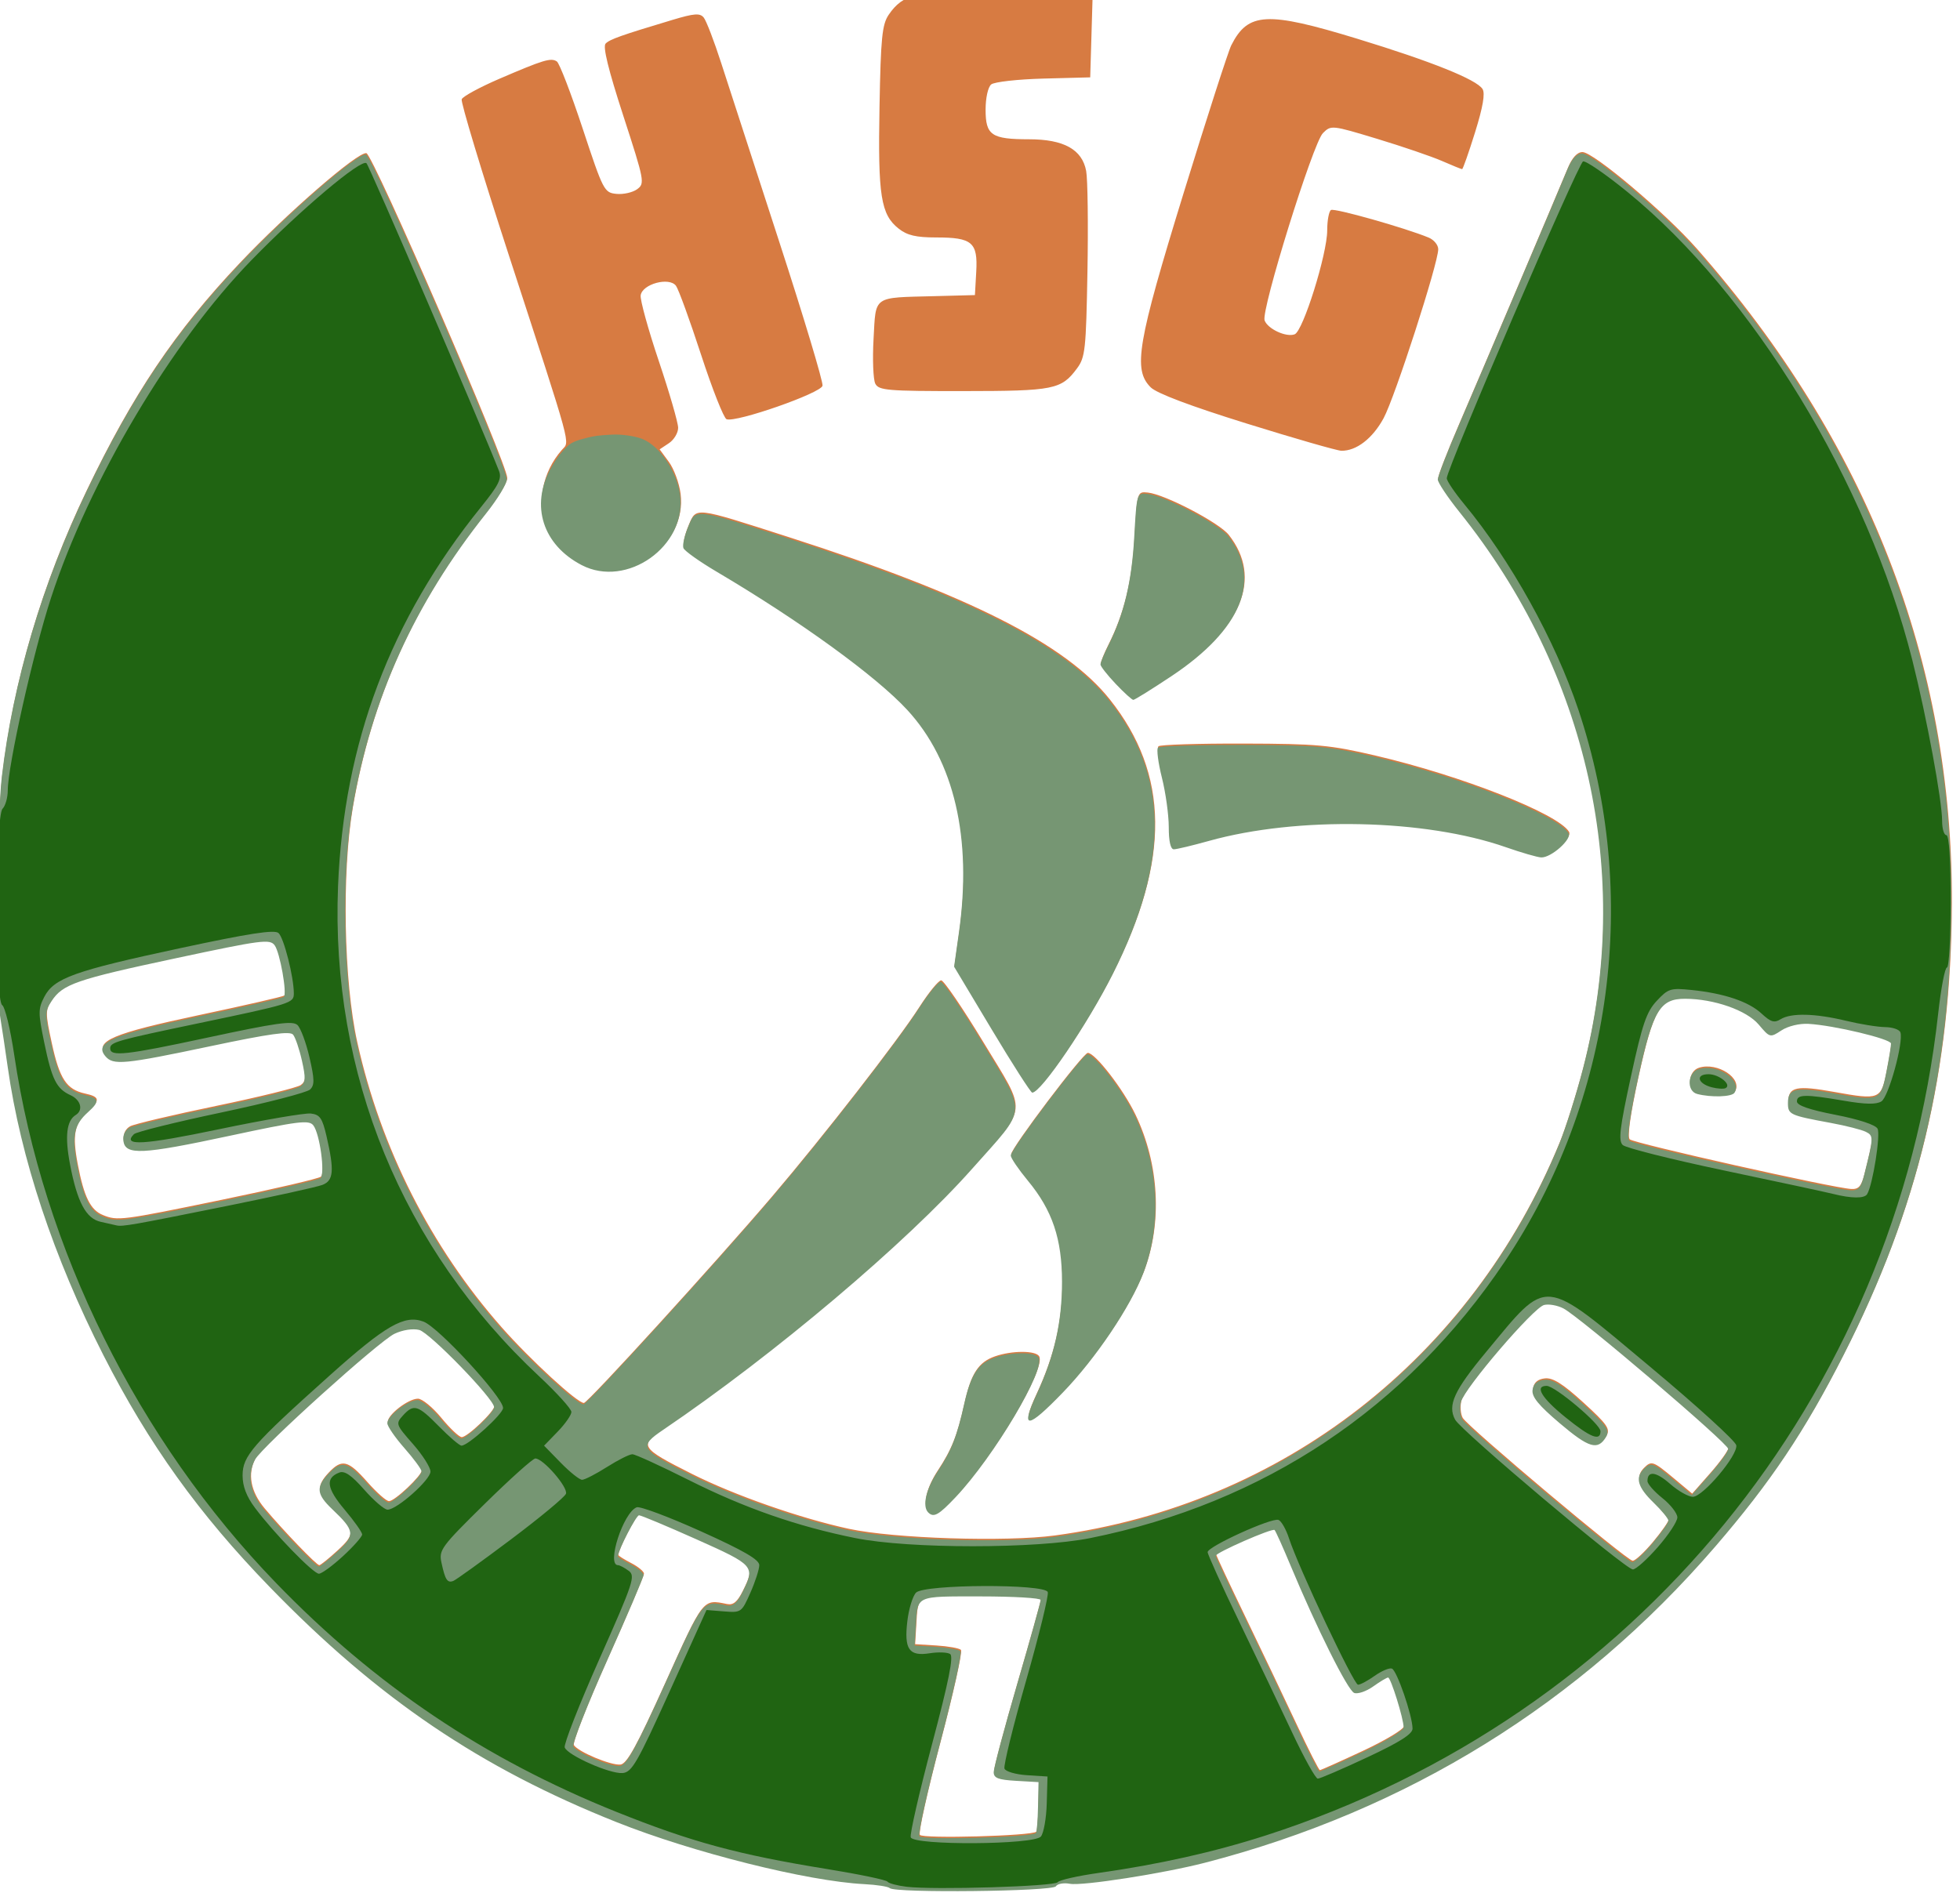 <?xml version="1.0" encoding="UTF-8" standalone="no"?>
<!-- Created with Inkscape (http://www.inkscape.org/) -->
<svg xmlns:dc="http://purl.org/dc/elements/1.1/" xmlns:cc="http://web.resource.org/cc/" xmlns:rdf="http://www.w3.org/1999/02/22-rdf-syntax-ns#" xmlns:svg="http://www.w3.org/2000/svg" xmlns="http://www.w3.org/2000/svg" xmlns:sodipodi="http://sodipodi.sourceforge.net/DTD/sodipodi-0.dtd" xmlns:inkscape="http://www.inkscape.org/namespaces/inkscape" id="svg2241" sodipodi:version="0.32" inkscape:version="0.45.1" width="459" height="445" version="1.0" sodipodi:docbase="C:\galleries\Wikipedia\SVG" sodipodi:docname="HSG_Wetzlar_Logo.svg" inkscape:output_extension="org.inkscape.output.svg.inkscape">
  <defs id="defs2244"/>
  <sodipodi:namedview inkscape:window-height="1176" inkscape:window-width="1600" inkscape:pageshadow="2" inkscape:pageopacity="0.0" guidetolerance="10.0" gridtolerance="10.0" objecttolerance="10.0" borderopacity="1.0" bordercolor="#666666" pagecolor="#ffffff" id="base" inkscape:zoom="1.6808989" inkscape:cx="142.88711" inkscape:cy="168.18417" inkscape:window-x="-4" inkscape:window-y="-4" inkscape:current-layer="svg2241"/>
  <path id="path2256" d="M 208.474,441.951 C 208.106,441.583 205.417,441.161 202.499,441.015 C 189.272,440.35 162.4,433.627 144.549,426.516 C 112.543,413.766 88.647,397.572 63.31,371.46 C 46.695,354.337 34.913,337.917 24.321,317.12 C 12.668,294.243 4.92,270.902 1.913,249.62 C 1.33,245.495 0.553,240.32 0.187,238.12 C -0.905,231.568 -0.664,191.865 0.53,181.62 C 3.091,159.642 9.975,136.431 20.338,114.83 C 31.182,92.227 41.035,77.583 56.139,61.62 C 67.249,49.879 83.799,35.514 85.801,35.875 C 87.372,36.159 118.766,108.573 118.795,111.979 C 118.803,113.001 116.611,116.601 113.924,119.979 C 97.115,141.108 87.031,163.387 82.631,189.115 C 80.023,204.37 80.503,229.829 83.671,244.12 C 89.16,268.89 100.942,292.151 117.515,310.938 C 124.202,318.518 135.183,328.62 136.736,328.62 C 137.646,328.62 167.676,295.671 180.807,280.265 C 192.913,266.062 210.271,243.728 215.31,235.873 C 217.51,232.444 219.805,229.634 220.41,229.629 C 221.015,229.624 225.471,236.16 230.312,244.152 C 240.649,261.217 240.872,258.683 227.727,273.496 C 212.344,290.831 181.383,316.999 155.508,334.534 C 149.546,338.574 149.89,339.133 162.112,345.272 C 172.055,350.266 187.459,355.651 198.81,358.103 C 209.322,360.373 235.512,361.215 247.061,359.654 C 300.41,352.444 344.558,318.059 365.274,267.583 C 366.732,264.028 369.22,256.141 370.803,250.056 C 382.602,204.677 372.078,157.237 341.86,119.585 C 339.083,116.124 336.81,112.71 336.81,111.997 C 336.81,111.284 339.004,105.621 341.685,99.411 C 346.529,88.189 364.202,46.539 367.16,39.37 C 368.173,36.916 369.358,35.62 370.587,35.62 C 373.152,35.62 389.942,49.797 397.371,58.236 C 437.288,103.576 457.319,155.018 457.098,211.62 C 456.945,250.694 449.224,282.926 431.824,317.12 C 422.726,335.001 414.753,346.9 401.777,361.961 C 370.148,398.676 329.66,423.757 282.239,436.013 C 272.561,438.515 253.529,441.48 250.666,440.933 C 249.224,440.657 247.74,440.924 247.368,441.526 C 246.624,442.731 209.657,443.134 208.474,441.951 z M 242.692,429.044 C 242.902,428.849 243.127,426.087 243.192,422.905 L 243.31,417.12 L 238.06,416.818 C 233.862,416.576 232.81,416.168 232.81,414.782 C 232.81,413.829 235.285,404.551 238.31,394.166 C 241.335,383.78 243.81,374.909 243.81,374.452 C 243.81,373.994 237.496,373.62 229.779,373.62 C 214.306,373.62 215.018,373.292 214.58,380.62 L 214.31,385.12 L 219.31,385.43 C 222.06,385.601 224.638,386.064 225.039,386.459 C 225.44,386.855 223.294,396.531 220.269,407.962 C 217.244,419.392 215.059,429.214 215.413,429.787 C 215.999,430.735 241.62,430.037 242.692,429.044 z M 319.164,410.113 C 324.469,407.633 328.81,405.015 328.81,404.294 C 328.81,402.275 325.804,392.62 325.176,392.62 C 324.87,392.62 323.296,393.562 321.679,394.714 C 320.062,395.865 318.062,396.547 317.233,396.229 C 315.73,395.652 308.447,381.062 302.307,366.329 C 300.521,362.043 298.85,358.327 298.593,358.07 C 298.077,357.553 284.81,363.362 284.81,364.105 C 284.81,364.361 287.914,370.994 291.707,378.845 C 295.5,386.696 300.868,397.958 303.637,403.87 C 306.406,409.783 308.862,414.62 309.095,414.62 C 309.327,414.62 313.859,412.592 319.164,410.113 z M 155.835,394.12 C 164.804,374.247 164.562,374.556 170.274,375.72 C 171.716,376.014 172.7,375.19 173.976,372.62 C 176.99,366.551 176.79,366.322 163.211,360.252 C 156.282,357.155 150.228,354.62 149.758,354.62 C 149.073,354.62 144.81,362.893 144.81,364.222 C 144.81,364.413 146.16,365.267 147.81,366.12 C 149.46,366.974 150.81,368.092 150.81,368.606 C 150.81,369.12 146.972,378.13 142.281,388.628 C 137.589,399.127 134.041,408.185 134.395,408.758 C 135.368,410.331 143.039,413.545 145.285,413.319 C 146.824,413.164 149.149,408.933 155.835,394.12 z M 79.102,363.128 C 83.359,359.219 83.244,358.273 77.896,353.183 C 74.242,349.705 74.059,348.049 76.984,344.935 C 80.062,341.659 81.522,342.012 86.019,347.12 C 88.198,349.595 90.483,351.62 91.098,351.62 C 92.444,351.62 98.81,345.601 98.81,344.328 C 98.81,343.832 97.01,341.382 94.81,338.883 C 92.61,336.384 90.81,333.76 90.81,333.052 C 90.81,331.325 95.631,327.62 97.878,327.62 C 98.867,327.62 101.336,329.645 103.364,332.12 C 105.392,334.595 107.538,336.62 108.133,336.62 C 109.477,336.62 115.81,330.572 115.81,329.289 C 115.81,327.37 100.735,311.818 98.277,311.201 C 96.779,310.825 94.398,311.197 92.483,312.105 C 88.849,313.83 61.45,338.556 59.841,341.563 C 57.902,345.186 58.671,349.385 61.996,353.336 C 66.503,358.689 74.134,366.621 74.773,366.616 C 75.068,366.613 77.017,365.044 79.102,363.128 z M 387.098,361.18 C 389.14,358.738 390.81,356.351 390.81,355.876 C 390.81,355.401 389.235,353.486 387.31,351.62 C 383.651,348.073 382.992,345.839 385.01,343.82 C 386.741,342.09 387.161,342.236 391.954,346.241 L 396.287,349.861 L 400.549,345.018 C 402.892,342.354 404.81,339.674 404.81,339.062 C 404.81,337.781 370.067,308.154 366.231,306.164 C 364.829,305.436 362.789,305.075 361.698,305.36 C 359.188,306.016 343.039,324.861 342.232,328.075 C 341.901,329.395 342.041,331.21 342.543,332.107 C 343.715,334.201 380.97,365.531 382.348,365.582 C 382.919,365.603 385.057,363.622 387.098,361.18 z M 365.372,333.062 C 360.412,328.854 358.778,326.852 359.005,325.261 C 359.211,323.816 360.123,323.036 361.81,322.86 C 363.663,322.667 365.993,324.133 370.81,328.526 C 376.392,333.617 377.154,334.712 376.203,336.287 C 374.273,339.482 372.218,338.87 365.372,333.062 z M 52.003,281.018 C 64.272,278.487 74.696,276.054 75.167,275.611 C 76.276,274.57 74.995,265.225 73.477,263.281 C 72.455,261.972 70.017,262.277 53.81,265.747 C 33.328,270.131 29.48,270.316 28.999,266.938 C 28.811,265.617 29.404,264.377 30.499,263.797 C 31.495,263.27 40.553,261.129 50.628,259.04 C 60.703,256.951 69.615,254.752 70.433,254.155 C 71.671,253.249 71.735,252.245 70.813,248.135 C 70.205,245.422 69.272,242.676 68.738,242.034 C 68.011,241.157 63.222,241.825 49.539,244.711 C 29.04,249.035 26.592,249.267 24.765,247.066 C 22.109,243.866 26.341,242.069 46.724,237.745 C 57.402,235.479 66.335,233.428 66.577,233.187 C 67.372,232.392 65.669,222.809 64.431,221.116 C 63.316,219.592 61.431,219.838 41.266,224.141 C 17.884,229.131 14.785,230.203 12.159,234.211 C 10.603,236.586 10.601,237.277 12.135,244.345 C 13.952,252.719 15.582,255.192 19.914,256.143 C 23.364,256.901 23.513,257.677 20.695,260.215 C 17.401,263.183 16.89,265.753 18.212,272.7 C 19.672,280.372 21.19,283.431 24.126,284.613 C 27.557,285.996 28.409,285.886 52.003,281.018 z M 436.671,274.87 C 438.873,266.07 438.887,265.73 437.069,264.804 C 436.102,264.31 432.385,263.367 428.81,262.707 C 419.19,260.93 418.81,260.752 418.81,258.022 C 418.81,254.579 420.722,254.181 429.587,255.776 C 440.194,257.684 440.527,257.549 441.854,250.804 C 442.469,247.678 442.961,244.67 442.948,244.12 C 442.923,243.034 429.583,239.85 423.631,239.509 C 421.488,239.386 418.835,240.029 417.279,241.049 C 414.633,242.782 414.579,242.768 411.958,239.668 C 409.13,236.324 401.515,233.655 394.734,233.632 C 388.835,233.613 387.201,236.358 383.743,252.1 C 381.826,260.825 381.057,266.267 381.657,266.867 C 382.594,267.804 429.229,278.263 433.522,278.499 C 435.282,278.595 435.925,277.855 436.671,274.87 z M 397.56,255.931 C 395.036,255.271 395.276,250.924 397.882,250.097 C 402.229,248.718 408.161,252.626 406.297,255.641 C 405.69,256.624 400.83,256.785 397.56,255.931 z M 217.477,353.954 C 216.036,352.513 216.943,348.519 219.642,344.42 C 222.922,339.439 224.186,336.242 225.886,328.62 C 227.439,321.661 229.147,319.047 233.025,317.695 C 236.957,316.324 242.5,316.31 243.34,317.668 C 245.039,320.418 232.894,340.853 223.905,350.37 C 219.921,354.588 218.759,355.236 217.477,353.954 z M 242.824,326.37 C 246.995,317.41 248.81,309.396 248.81,299.948 C 248.81,289.887 246.549,283.177 240.829,276.261 C 238.619,273.589 236.81,270.928 236.81,270.349 C 236.81,268.878 253.636,246.62 254.748,246.62 C 256.475,246.62 263.061,255.148 265.897,261.055 C 271.484,272.697 272.226,286.457 267.88,297.828 C 264.82,305.833 256.706,317.887 249.012,325.856 C 240.691,334.475 238.986,334.617 242.824,326.37 z M 232.377,240.87 L 223.54,226.12 L 224.675,218.068 C 227.784,196.011 223.582,177.922 212.573,165.979 C 205.269,158.055 187.494,145.161 167.963,133.619 C 163.922,131.231 160.406,128.732 160.151,128.065 C 159.895,127.399 160.381,125.189 161.232,123.154 C 163.095,118.694 162.287,118.602 184.81,125.839 C 226.843,139.344 249.589,150.85 259.9,163.824 C 273.819,181.34 274.061,201.267 260.676,227.887 C 254.76,239.654 243.914,255.62 241.838,255.62 C 241.495,255.62 237.237,248.983 232.377,240.87 z M 352.768,198.135 C 333.846,191.509 303.955,190.87 283.246,196.649 C 279.361,197.733 275.649,198.62 274.996,198.62 C 274.234,198.62 273.81,196.768 273.81,193.434 C 273.81,190.582 273.09,185.377 272.21,181.868 C 271.33,178.358 270.918,175.18 271.295,174.804 C 271.672,174.428 280.604,174.143 291.145,174.17 C 308.484,174.215 311.443,174.485 322.193,177 C 342.288,181.702 364.805,190.566 367.426,194.808 C 368.302,196.225 363.323,200.656 361.004,200.523 C 360.073,200.47 356.366,199.395 352.768,198.135 z M 261.382,159.87 C 259.427,157.808 257.824,155.765 257.819,155.33 C 257.814,154.896 258.648,152.871 259.673,150.83 C 263.316,143.575 265.12,136.053 265.711,125.657 C 266.308,115.156 266.319,115.121 268.81,115.375 C 272.798,115.782 285.519,122.434 287.762,125.286 C 295.679,135.351 290.904,147.108 274.454,158.053 C 269.852,161.115 265.828,163.62 265.512,163.62 C 265.195,163.62 263.337,161.933 261.382,159.87 z M 136.312,132.045 C 131.94,129.765 129.709,127.533 128.172,123.902 C 125.616,117.864 126.943,110.665 131.588,105.368 C 133.462,103.23 134.267,106.183 119.164,59.785 C 112.838,40.35 107.869,23.91 108.121,23.252 C 108.374,22.594 112.345,20.435 116.945,18.455 C 127.298,13.998 129.026,13.477 130.405,14.393 C 131.007,14.793 133.73,21.87 136.456,30.12 C 141.273,44.696 141.496,45.129 144.362,45.414 C 145.983,45.576 148.164,45.083 149.208,44.32 C 151.043,42.977 150.933,42.399 145.955,27.079 C 142.444,16.277 141.129,10.902 141.826,10.205 C 142.837,9.193 145.458,8.265 157.509,4.65 C 162.573,3.131 163.905,3.03 164.791,4.098 C 165.388,4.817 167.233,9.616 168.892,14.762 C 170.55,19.909 176.638,38.659 182.421,56.429 C 188.203,74.198 192.794,89.462 192.622,90.348 C 192.287,92.077 172.347,99.04 170.148,98.197 C 169.496,97.946 166.811,91.15 164.182,83.093 C 161.553,75.036 158.91,67.772 158.31,66.951 C 156.744,64.809 150.413,66.514 150.034,69.179 C 149.883,70.247 151.795,77.177 154.284,84.579 C 156.774,91.981 158.81,99.013 158.81,100.207 C 158.81,101.4 157.836,103.024 156.644,103.814 L 154.478,105.253 L 156.636,108.186 C 157.823,109.8 159.058,113.145 159.381,115.62 C 160.941,127.597 146.923,137.577 136.312,132.045 z M 291.97,99.213 C 278.736,95.095 270.875,92.13 269.47,90.724 C 265.295,86.55 266.338,80.41 277.215,45.12 C 282.639,27.52 287.646,11.994 288.341,10.618 C 292.269,2.842 296.687,2.609 317.81,9.063 C 335.197,14.375 345.778,18.622 347.186,20.854 C 347.831,21.877 347.278,25.085 345.438,30.986 C 343.957,35.735 342.592,39.62 342.405,39.62 C 342.218,39.62 340.095,38.759 337.687,37.706 C 335.28,36.653 328.455,34.322 322.52,32.524 C 311.857,29.295 311.707,29.279 309.8,31.188 C 307.48,33.512 295.268,72.764 296.15,75.063 C 296.923,77.078 301.228,79.058 303.195,78.303 C 305.161,77.548 310.81,59.497 310.81,53.969 C 310.81,51.642 311.211,49.491 311.7,49.188 C 312.504,48.692 329.011,53.357 334.56,55.648 C 335.798,56.159 336.81,57.386 336.81,58.374 C 336.81,61.677 326.669,93.057 324.021,97.949 C 321.441,102.715 317.619,105.658 314.11,105.581 C 313.12,105.559 303.157,102.694 291.97,99.213 z M 204.982,89.87 C 204.488,88.908 204.304,84.177 204.573,79.358 C 205.144,69.124 204.251,69.751 218.81,69.369 L 228.31,69.12 L 228.62,63.651 C 229.01,56.765 227.675,55.62 219.254,55.62 C 214.54,55.62 212.462,55.135 210.469,53.567 C 206.274,50.267 205.582,45.888 205.965,25.075 C 206.264,8.818 206.571,5.741 208.12,3.456 C 211.431,-1.424 215.181,-2.381 230.961,-2.371 C 238.853,-2.366 247.688,-2.077 250.595,-1.728 L 255.879,-1.093 L 255.595,8.514 L 255.31,18.12 L 244.37,18.406 C 238.352,18.563 232.84,19.181 232.12,19.779 C 231.37,20.4 230.81,22.937 230.81,25.708 C 230.81,31.683 232.189,32.619 240.994,32.624 C 249.128,32.629 253.417,35.008 254.361,40.039 C 254.723,41.971 254.86,52.535 254.665,63.514 C 254.338,81.907 254.145,83.696 252.214,86.297 C 248.536,91.25 246.833,91.59 225.595,91.606 C 207.819,91.619 205.792,91.448 204.982,89.87 z " style="fill:#d77b42"/>
  <path id="path2254" d="M 208.369,442.266 C 208.001,441.898 205.312,441.477 202.393,441.33 C 189.167,440.666 162.295,433.942 144.444,426.832 C 112.438,414.082 88.542,397.887 63.205,371.776 C 46.589,354.653 34.808,338.233 24.216,317.436 C 12.563,294.558 4.815,271.217 1.808,249.936 C 1.225,245.811 0.448,240.636 0.082,238.436 C -1.01,231.884 -0.77,192.18 0.424,181.936 C 2.986,159.957 9.87,136.747 20.233,115.145 C 31.077,92.543 40.93,77.898 56.034,61.936 C 67.143,50.194 83.693,35.83 85.695,36.191 C 87.267,36.474 118.661,108.888 118.69,112.294 C 118.698,113.316 116.506,116.916 113.819,120.294 C 97.01,141.424 86.926,163.702 82.526,189.43 C 79.917,204.686 80.398,230.144 83.565,244.436 C 89.054,269.205 100.837,292.467 117.41,311.253 C 124.097,318.834 135.078,328.936 136.631,328.936 C 137.541,328.936 167.571,295.986 180.702,280.581 C 192.807,266.377 210.166,244.044 215.205,236.189 C 217.405,232.759 219.7,229.949 220.305,229.945 C 220.91,229.94 225.366,236.475 230.207,244.467 C 240.544,261.533 240.767,258.998 227.622,273.812 C 212.239,291.147 181.278,317.314 155.402,334.85 C 149.441,338.89 149.784,339.449 162.006,345.587 C 171.95,350.581 187.354,355.967 198.705,358.418 C 209.217,360.688 235.407,361.53 246.956,359.97 C 300.305,352.76 344.453,318.375 365.168,267.898 C 366.627,264.344 369.115,256.457 370.698,250.371 C 382.497,204.993 371.973,157.553 341.755,119.901 C 338.978,116.44 336.705,113.025 336.705,112.312 C 336.705,111.6 338.898,105.936 341.579,99.726 C 346.424,88.505 364.097,46.854 367.055,39.686 C 368.068,37.232 369.252,35.936 370.482,35.936 C 373.047,35.936 389.837,50.113 397.266,58.551 C 437.183,103.892 457.214,155.333 456.993,211.936 C 456.84,251.01 449.118,283.242 431.719,317.436 C 422.621,335.317 414.648,347.215 401.672,362.277 C 370.043,398.991 329.555,424.072 282.134,436.329 C 272.456,438.83 253.423,441.796 250.561,441.249 C 249.119,440.973 247.635,441.24 247.263,441.842 C 246.519,443.046 209.552,443.45 208.369,442.266 z M 242.587,429.359 C 242.797,429.165 243.022,426.402 243.087,423.221 L 243.205,417.436 L 237.955,417.134 C 233.757,416.892 232.705,416.484 232.705,415.098 C 232.705,414.144 235.18,404.867 238.205,394.481 C 241.23,384.096 243.705,375.224 243.705,374.767 C 243.705,374.31 237.391,373.936 229.674,373.936 C 214.201,373.936 214.913,373.608 214.474,380.936 L 214.205,385.436 L 219.205,385.746 C 221.955,385.916 224.533,386.379 224.934,386.775 C 225.335,387.171 223.188,396.846 220.163,408.277 C 217.139,419.708 214.954,429.529 215.308,430.103 C 215.894,431.051 241.514,430.353 242.587,429.359 z M 319.059,410.428 C 324.364,407.949 328.705,405.331 328.705,404.61 C 328.705,402.591 325.699,392.936 325.071,392.936 C 324.764,392.936 323.191,393.878 321.574,395.029 C 319.957,396.181 317.956,396.863 317.128,396.545 C 315.625,395.968 308.341,381.378 302.202,366.644 C 300.416,362.359 298.745,358.642 298.488,358.385 C 297.971,357.869 284.705,363.678 284.705,364.42 C 284.705,364.676 287.808,371.309 291.602,379.161 C 295.395,387.012 300.763,398.273 303.532,404.186 C 306.301,410.098 308.756,414.936 308.989,414.936 C 309.222,414.936 313.754,412.907 319.059,410.428 z M 155.729,394.436 C 164.699,374.562 164.456,374.871 170.169,376.036 C 171.611,376.329 172.595,375.506 173.871,372.936 C 176.885,366.867 176.685,366.638 163.106,360.568 C 156.177,357.47 150.123,354.936 149.653,354.936 C 148.968,354.936 144.705,363.209 144.705,364.537 C 144.705,364.728 146.055,365.583 147.705,366.436 C 149.355,367.289 150.705,368.408 150.705,368.922 C 150.705,369.436 146.867,378.446 142.176,388.944 C 137.484,399.442 133.936,408.5 134.29,409.073 C 135.263,410.647 142.934,413.86 145.18,413.634 C 146.719,413.48 149.044,409.248 155.729,394.436 z M 78.997,363.444 C 83.253,359.534 83.139,358.588 77.791,353.499 C 74.137,350.021 73.954,348.364 76.879,345.25 C 79.957,341.974 81.417,342.327 85.914,347.436 C 88.092,349.911 90.378,351.936 90.992,351.936 C 92.339,351.936 98.705,345.916 98.705,344.643 C 98.705,344.148 96.905,341.698 94.705,339.198 C 92.505,336.699 90.705,334.075 90.705,333.368 C 90.705,331.641 95.526,327.936 97.773,327.936 C 98.762,327.936 101.23,329.961 103.258,332.436 C 105.287,334.911 107.433,336.936 108.028,336.936 C 109.371,336.936 115.705,330.887 115.705,329.604 C 115.705,327.686 100.63,312.134 98.172,311.517 C 96.674,311.141 94.292,311.512 92.378,312.421 C 88.744,314.145 61.345,338.871 59.736,341.879 C 57.797,345.501 58.566,349.701 61.891,353.651 C 66.398,359.004 74.029,366.937 74.667,366.931 C 74.963,366.928 76.911,365.359 78.997,363.444 z M 386.993,361.495 C 389.035,359.053 390.705,356.666 390.705,356.192 C 390.705,355.717 389.13,353.802 387.205,351.936 C 383.545,348.389 382.887,346.154 384.905,344.136 C 386.636,342.405 387.056,342.552 391.849,346.556 L 396.182,350.176 L 400.444,345.333 C 402.787,342.67 404.705,339.99 404.705,339.378 C 404.705,338.097 369.962,308.47 366.126,306.479 C 364.724,305.752 362.684,305.39 361.593,305.675 C 359.082,306.332 342.934,325.177 342.127,328.391 C 341.796,329.711 341.935,331.525 342.438,332.422 C 343.61,334.517 380.865,365.847 382.243,365.898 C 382.814,365.919 384.952,363.938 386.993,361.495 z M 365.267,333.377 C 360.307,329.17 358.673,327.168 358.9,325.576 C 359.106,324.132 360.018,323.351 361.705,323.175 C 363.558,322.982 365.887,324.449 370.705,328.842 C 376.287,333.932 377.049,335.028 376.098,336.602 C 374.168,339.798 372.113,339.186 365.267,333.377 z M 51.898,281.334 C 64.167,278.802 74.59,276.369 75.062,275.927 C 76.171,274.886 74.89,265.54 73.372,263.596 C 72.35,262.287 69.911,262.593 53.705,266.062 C 33.223,270.447 29.375,270.631 28.894,267.253 C 28.706,265.933 29.298,264.693 30.394,264.113 C 31.39,263.585 40.448,261.445 50.523,259.355 C 60.598,257.266 69.51,255.068 70.327,254.47 C 71.566,253.564 71.629,252.561 70.708,248.45 C 70.1,245.737 69.166,242.992 68.633,242.349 C 67.905,241.472 63.117,242.14 49.434,245.026 C 28.935,249.35 26.487,249.583 24.66,247.381 C 22.004,244.181 26.236,242.385 46.619,238.06 C 57.297,235.795 66.23,233.744 66.472,233.503 C 67.267,232.707 65.563,223.125 64.325,221.431 C 63.211,219.907 61.326,220.154 41.16,224.457 C 17.779,229.446 14.68,230.518 12.054,234.526 C 10.498,236.901 10.496,237.593 12.03,244.661 C 13.847,253.034 15.477,255.507 19.809,256.459 C 23.259,257.216 23.408,257.992 20.59,260.531 C 17.296,263.498 16.784,266.069 18.106,273.015 C 19.567,280.688 21.085,283.746 24.02,284.929 C 27.452,286.311 28.304,286.202 51.898,281.334 z M 436.566,275.186 C 438.768,266.386 438.781,266.046 436.964,265.119 C 435.997,264.626 432.28,263.682 428.705,263.022 C 419.085,261.246 418.705,261.068 418.705,258.337 C 418.705,254.895 420.617,254.496 429.482,256.091 C 440.088,258 440.422,257.865 441.749,251.12 C 442.364,247.994 442.856,244.986 442.843,244.436 C 442.817,243.35 429.478,240.165 423.525,239.824 C 421.383,239.701 418.73,240.345 417.173,241.365 C 414.528,243.098 414.474,243.084 411.853,239.984 C 409.025,236.639 401.409,233.97 394.629,233.948 C 388.73,233.928 387.096,236.673 383.638,252.416 C 381.721,261.141 380.952,266.583 381.552,267.183 C 382.489,268.119 429.123,278.578 433.416,278.814 C 435.176,278.911 435.819,278.17 436.566,275.186 z M 397.455,256.246 C 394.931,255.587 395.171,251.24 397.777,250.413 C 402.124,249.033 408.056,252.941 406.192,255.956 C 405.585,256.94 400.725,257.101 397.455,256.246 z M 217.372,354.269 C 215.931,352.828 216.838,348.834 219.537,344.736 C 222.817,339.755 224.081,336.557 225.781,328.936 C 227.334,321.976 229.042,319.363 232.92,318.011 C 236.852,316.64 242.395,316.625 243.234,317.983 C 244.934,320.733 232.789,341.169 223.8,350.686 C 219.816,354.904 218.654,355.551 217.372,354.269 z M 242.719,326.686 C 246.889,317.725 248.705,309.711 248.705,300.263 C 248.705,290.202 246.444,283.492 240.724,276.577 C 238.514,273.905 236.705,271.244 236.705,270.664 C 236.705,269.193 253.531,246.936 254.643,246.936 C 256.37,246.936 262.956,255.463 265.791,261.371 C 271.379,273.012 272.121,286.772 267.775,298.143 C 264.715,306.149 256.601,318.202 248.907,326.172 C 240.586,334.791 238.881,334.932 242.719,326.686 z M 232.272,241.186 L 223.435,226.436 L 224.57,218.384 C 227.679,196.326 223.477,178.238 212.468,166.295 C 205.164,158.371 187.389,145.477 167.858,133.934 C 163.817,131.546 160.301,129.047 160.046,128.381 C 159.79,127.714 160.276,125.504 161.126,123.47 C 162.99,119.01 162.182,118.918 184.705,126.154 C 226.738,139.659 249.484,151.166 259.795,164.14 C 273.714,181.655 273.955,201.582 260.571,228.202 C 254.655,239.969 243.809,255.936 241.733,255.936 C 241.39,255.936 237.132,249.298 232.272,241.186 z M 352.663,198.451 C 333.741,191.825 303.85,191.186 283.141,196.965 C 279.256,198.049 275.544,198.936 274.891,198.936 C 274.129,198.936 273.705,197.083 273.705,193.75 C 273.705,190.897 272.985,185.692 272.105,182.183 C 271.225,178.674 270.813,175.495 271.19,175.119 C 271.566,174.743 280.499,174.458 291.04,174.486 C 308.379,174.531 311.337,174.8 322.088,177.316 C 342.183,182.017 364.7,190.882 367.321,195.124 C 368.197,196.541 363.218,200.972 360.899,200.839 C 359.967,200.785 356.261,199.711 352.663,198.451 z M 261.277,160.186 C 259.322,158.123 257.718,156.08 257.714,155.646 C 257.709,155.212 258.543,153.187 259.568,151.146 C 263.211,143.891 265.015,136.368 265.606,125.973 C 266.203,115.471 266.213,115.437 268.705,115.691 C 272.692,116.097 285.414,122.75 287.657,125.602 C 295.574,135.667 290.799,147.423 274.349,158.369 C 269.747,161.431 265.723,163.936 265.407,163.936 C 265.09,163.936 263.232,162.248 261.277,160.186 z M 136.207,132.36 C 127.12,127.622 124.178,118.456 128.955,109.76 C 130.547,106.862 131.933,105.412 133.003,104.415 C 134.059,103.432 135.579,103.028 137.497,102.54 C 139.087,102.136 140.116,101.968 143.325,101.801 C 145.591,101.682 148.82,102.155 150.502,102.852 C 154.578,104.54 158.549,110.482 159.274,115.976 C 160.846,127.905 146.799,137.883 136.207,132.36 z " style="fill:#769673" sodipodi:nodetypes="cssssssssssssssssssssssssssssssssssssssscccccsssscccsssccssssssssssccssssssssssccssssssssssssssssccssscccssssssccssssccsssssssssssssssssssssccsssssssssssssccssccsssssccsssssssccccssssssssccsssssssssccsssssssccssssssc"/>
  <path id="path2252" d="M 212.323,441.948 C 210.13,441.686 208.105,441.142 207.823,440.739 C 207.541,440.337 201.235,439.022 193.81,437.817 C 172.764,434.403 161.947,431.469 144.31,424.391 C 113.505,412.029 87.797,394.728 64.633,370.772 C 32.252,337.283 10.076,292.532 3.322,247.045 C 2.434,241.067 1.168,235.842 0.509,235.434 C -1.206,234.374 -1.123,191.154 0.596,189.434 C 1.264,188.766 1.814,186.848 1.819,185.17 C 1.836,179.302 7.788,152.785 11.957,140.009 C 20.9,112.601 40.124,80.211 58.889,60.934 C 70.456,49.051 84.668,37.078 85.829,38.239 C 86.54,38.95 112.75,99.83 116.855,110.305 C 117.557,112.096 116.793,113.628 112.617,118.805 C 91.41,145.096 80.502,174.054 79.162,207.62 C 77.41,251.51 94.205,292.444 126.241,322.362 C 130.404,326.25 133.81,330.015 133.81,330.728 C 133.81,331.441 132.37,333.511 130.611,335.326 L 127.411,338.627 L 131.314,342.624 C 133.46,344.822 135.712,346.62 136.317,346.62 C 136.923,346.62 139.547,345.27 142.149,343.62 C 144.751,341.97 147.426,340.627 148.095,340.636 C 148.763,340.645 154.673,343.347 161.227,346.642 C 174.333,353.231 186.633,357.519 200.346,360.281 C 212.946,362.818 242.681,362.815 255.31,360.276 C 295.993,352.096 329.396,329.818 352.366,295.546 C 377.729,257.702 384.148,209.584 369.618,166.204 C 364.204,150.038 353.716,131.145 342.938,118.139 C 340.668,115.399 338.81,112.644 338.81,112.016 C 338.81,109.773 369.603,38.189 370.73,37.814 C 371.362,37.603 376.026,40.809 381.095,44.939 C 410.466,68.868 437.352,113.043 447.821,154.575 C 451.191,167.947 454.81,187.477 454.81,192.295 C 454.81,194.124 455.26,195.62 455.81,195.62 C 456.434,195.62 456.81,201.454 456.81,211.12 C 456.81,219.645 456.422,226.62 455.947,226.62 C 455.473,226.62 454.549,231.458 453.895,237.37 C 443.932,327.397 382.746,402.174 296.31,429.959 C 284.341,433.806 271.374,436.713 257.31,438.7 C 252.36,439.399 248.036,440.378 247.702,440.876 C 247.038,441.862 218.767,442.72 212.323,441.948 z M 243.76,430.181 C 244.416,429.39 245.034,425.902 245.132,422.431 L 245.31,416.12 L 240.507,415.813 C 237.865,415.645 235.491,414.952 235.231,414.274 C 234.971,413.597 237.256,404.302 240.31,393.62 C 243.364,382.938 245.64,373.618 245.368,372.909 C 244.618,370.956 216.495,371.078 214.53,373.043 C 213.747,373.826 212.827,376.831 212.485,379.722 C 211.7,386.349 212.874,388.024 217.762,387.248 C 219.713,386.937 221.843,387.015 222.494,387.42 C 223.36,387.959 222.223,393.641 218.245,408.638 C 215.257,419.903 213.023,429.683 213.28,430.37 C 214.004,432.306 242.141,432.132 243.76,430.181 z M 320.171,411.64 C 327.835,408.052 330.806,406.164 330.795,404.89 C 330.77,401.83 327.113,391.221 325.95,390.834 C 325.339,390.63 323.526,391.399 321.92,392.542 C 320.315,393.685 318.563,394.62 318.026,394.62 C 317.025,394.62 304.078,367.149 301.851,360.3 C 301.168,358.199 300.067,356.272 299.405,356.018 C 297.849,355.421 282.81,362.256 282.81,363.56 C 282.81,364.105 286.133,371.428 290.194,379.835 C 294.256,388.242 299.85,399.958 302.625,405.87 C 305.4,411.783 308.09,416.62 308.601,416.62 C 309.113,416.62 314.319,414.379 320.171,411.64 z M 156.851,396.12 L 165.452,377.12 L 169.55,377.448 C 173.569,377.77 173.687,377.686 175.729,373.071 C 176.874,370.483 177.81,367.576 177.81,366.611 C 177.81,365.323 174.169,363.213 164.149,358.693 C 156.635,355.303 149.868,352.768 149.11,353.059 C 145.957,354.269 141.964,366.62 144.726,366.62 C 145.112,366.62 146.227,367.204 147.203,367.918 C 148.856,369.127 148.384,370.556 140.363,388.617 C 135.625,399.287 131.974,408.606 132.25,409.325 C 132.961,411.177 142.822,415.539 145.78,415.311 C 147.972,415.142 149.214,412.989 156.851,396.12 z M 119.65,360.589 C 126.436,355.49 132.233,350.681 132.532,349.903 C 133.1,348.423 127.206,341.616 125.364,341.626 C 124.784,341.628 119.45,346.414 113.51,352.259 C 103.329,362.279 102.748,363.067 103.378,366.004 C 104.245,370.052 104.764,370.854 106.161,370.308 C 106.793,370.061 112.863,365.688 119.65,360.589 z M 80.333,364.493 C 82.795,362.223 84.81,359.941 84.81,359.422 C 84.81,358.904 82.955,356.279 80.688,353.59 C 76.476,348.595 76.14,346.198 79.474,344.919 C 80.705,344.447 82.338,345.574 85.301,348.942 C 87.566,351.515 90.023,353.62 90.761,353.62 C 92.95,353.62 100.81,346.638 100.81,344.694 C 100.81,343.708 98.956,340.796 96.691,338.222 C 92.704,333.693 92.629,333.478 94.346,331.581 C 96.88,328.781 97.857,329.074 102.81,334.12 C 105.239,336.595 107.61,338.62 108.078,338.62 C 109.647,338.62 117.81,331.214 117.81,329.791 C 117.81,327.289 102.739,310.924 99.194,309.576 C 94.752,307.887 90.343,310.416 77.204,322.187 C 59.115,338.395 56.81,341.041 56.81,345.599 C 56.81,348.156 57.725,350.54 59.734,353.22 C 64.193,359.169 73.368,368.62 74.684,368.62 C 75.328,368.62 77.87,366.763 80.333,364.493 z M 388.233,362.387 C 390.75,359.509 392.81,356.379 392.81,355.43 C 392.81,354.482 391.235,352.449 389.31,350.913 C 387.385,349.377 385.81,347.584 385.81,346.929 C 385.81,344.434 387.816,344.686 391.132,347.598 C 393.025,349.26 395.415,350.612 396.442,350.602 C 398.829,350.579 407.004,340.872 406.609,338.53 C 406.445,337.556 397.389,329.303 386.486,320.19 C 360.88,298.787 362.736,298.958 348.042,316.658 C 340.522,325.716 338.95,329.144 340.762,332.53 C 342.17,335.16 380.681,367.62 382.394,367.62 C 383.088,367.62 385.715,365.266 388.233,362.387 z M 366.56,331.943 C 361.001,327.431 359.326,324.62 362.195,324.62 C 364.162,324.62 374.81,333.587 374.81,335.243 C 374.81,337.669 372.454,336.727 366.56,331.943 z M 53.239,282.46 C 64.199,280.246 74.212,278.038 75.489,277.552 C 78.133,276.547 78.332,274.208 76.462,266.12 C 75.486,261.898 74.916,261.075 72.794,260.827 C 71.411,260.665 61.737,262.32 51.295,264.504 C 33.556,268.214 28.524,268.506 31.37,265.661 C 31.897,265.133 41.1,262.85 51.82,260.587 C 62.539,258.324 71.898,255.901 72.617,255.204 C 73.692,254.161 73.667,252.826 72.476,247.674 C 71.681,244.229 70.418,240.825 69.67,240.11 C 68.55,239.037 64.793,239.563 48.336,243.097 C 29.47,247.148 25.81,247.55 25.81,245.572 C 25.81,244.118 27.182,243.728 46.446,239.696 C 68.323,235.119 68.81,234.966 68.81,232.68 C 68.81,228.834 66.453,219.568 65.212,218.539 C 64.225,217.72 58.303,218.636 42.098,222.114 C 17.322,227.43 12.642,229.111 10.368,233.509 C 8.923,236.303 8.922,237.247 10.361,244.214 C 12.15,252.874 13.228,255.034 16.506,256.528 C 18.922,257.628 19.563,260.037 17.74,261.164 C 15.576,262.501 15.15,266.183 16.4,272.745 C 18.082,281.573 20.144,285.437 23.578,286.193 C 25.081,286.524 26.743,286.9 27.272,287.029 C 28.652,287.363 31.022,286.946 53.239,282.46 z M 437.244,279.727 C 438.564,277.591 440.45,265.728 439.686,264.363 C 439.185,263.467 435.273,262.181 429.832,261.125 C 423.69,259.932 420.81,258.933 420.81,257.996 C 420.81,256.306 422.772,256.277 431.843,257.833 C 436.877,258.696 439.398,258.739 440.598,257.983 C 442.294,256.912 445.81,244.121 445.042,241.815 C 444.823,241.158 443.218,240.604 441.477,240.585 C 439.735,240.565 435.61,239.897 432.31,239.1 C 425.08,237.355 419.419,237.223 416.982,238.745 C 415.519,239.659 414.685,239.409 412.533,237.414 C 409.495,234.599 403.817,232.683 396.176,231.894 C 391.216,231.382 390.68,231.548 387.995,234.422 C 385.573,237.015 384.62,239.808 381.922,252.229 C 379.31,264.251 378.959,267.189 380.016,268.202 C 380.728,268.886 391.435,271.575 403.81,274.179 C 416.185,276.782 427.66,279.251 429.31,279.664 C 433.593,280.737 436.605,280.761 437.244,279.727 z M 400.884,254.685 C 397.556,253.834 396.993,251.62 400.104,251.62 C 402.581,251.62 405.596,254.07 404.109,254.874 C 403.67,255.111 402.219,255.026 400.884,254.685 z " style="fill:#206412"/>
</svg>